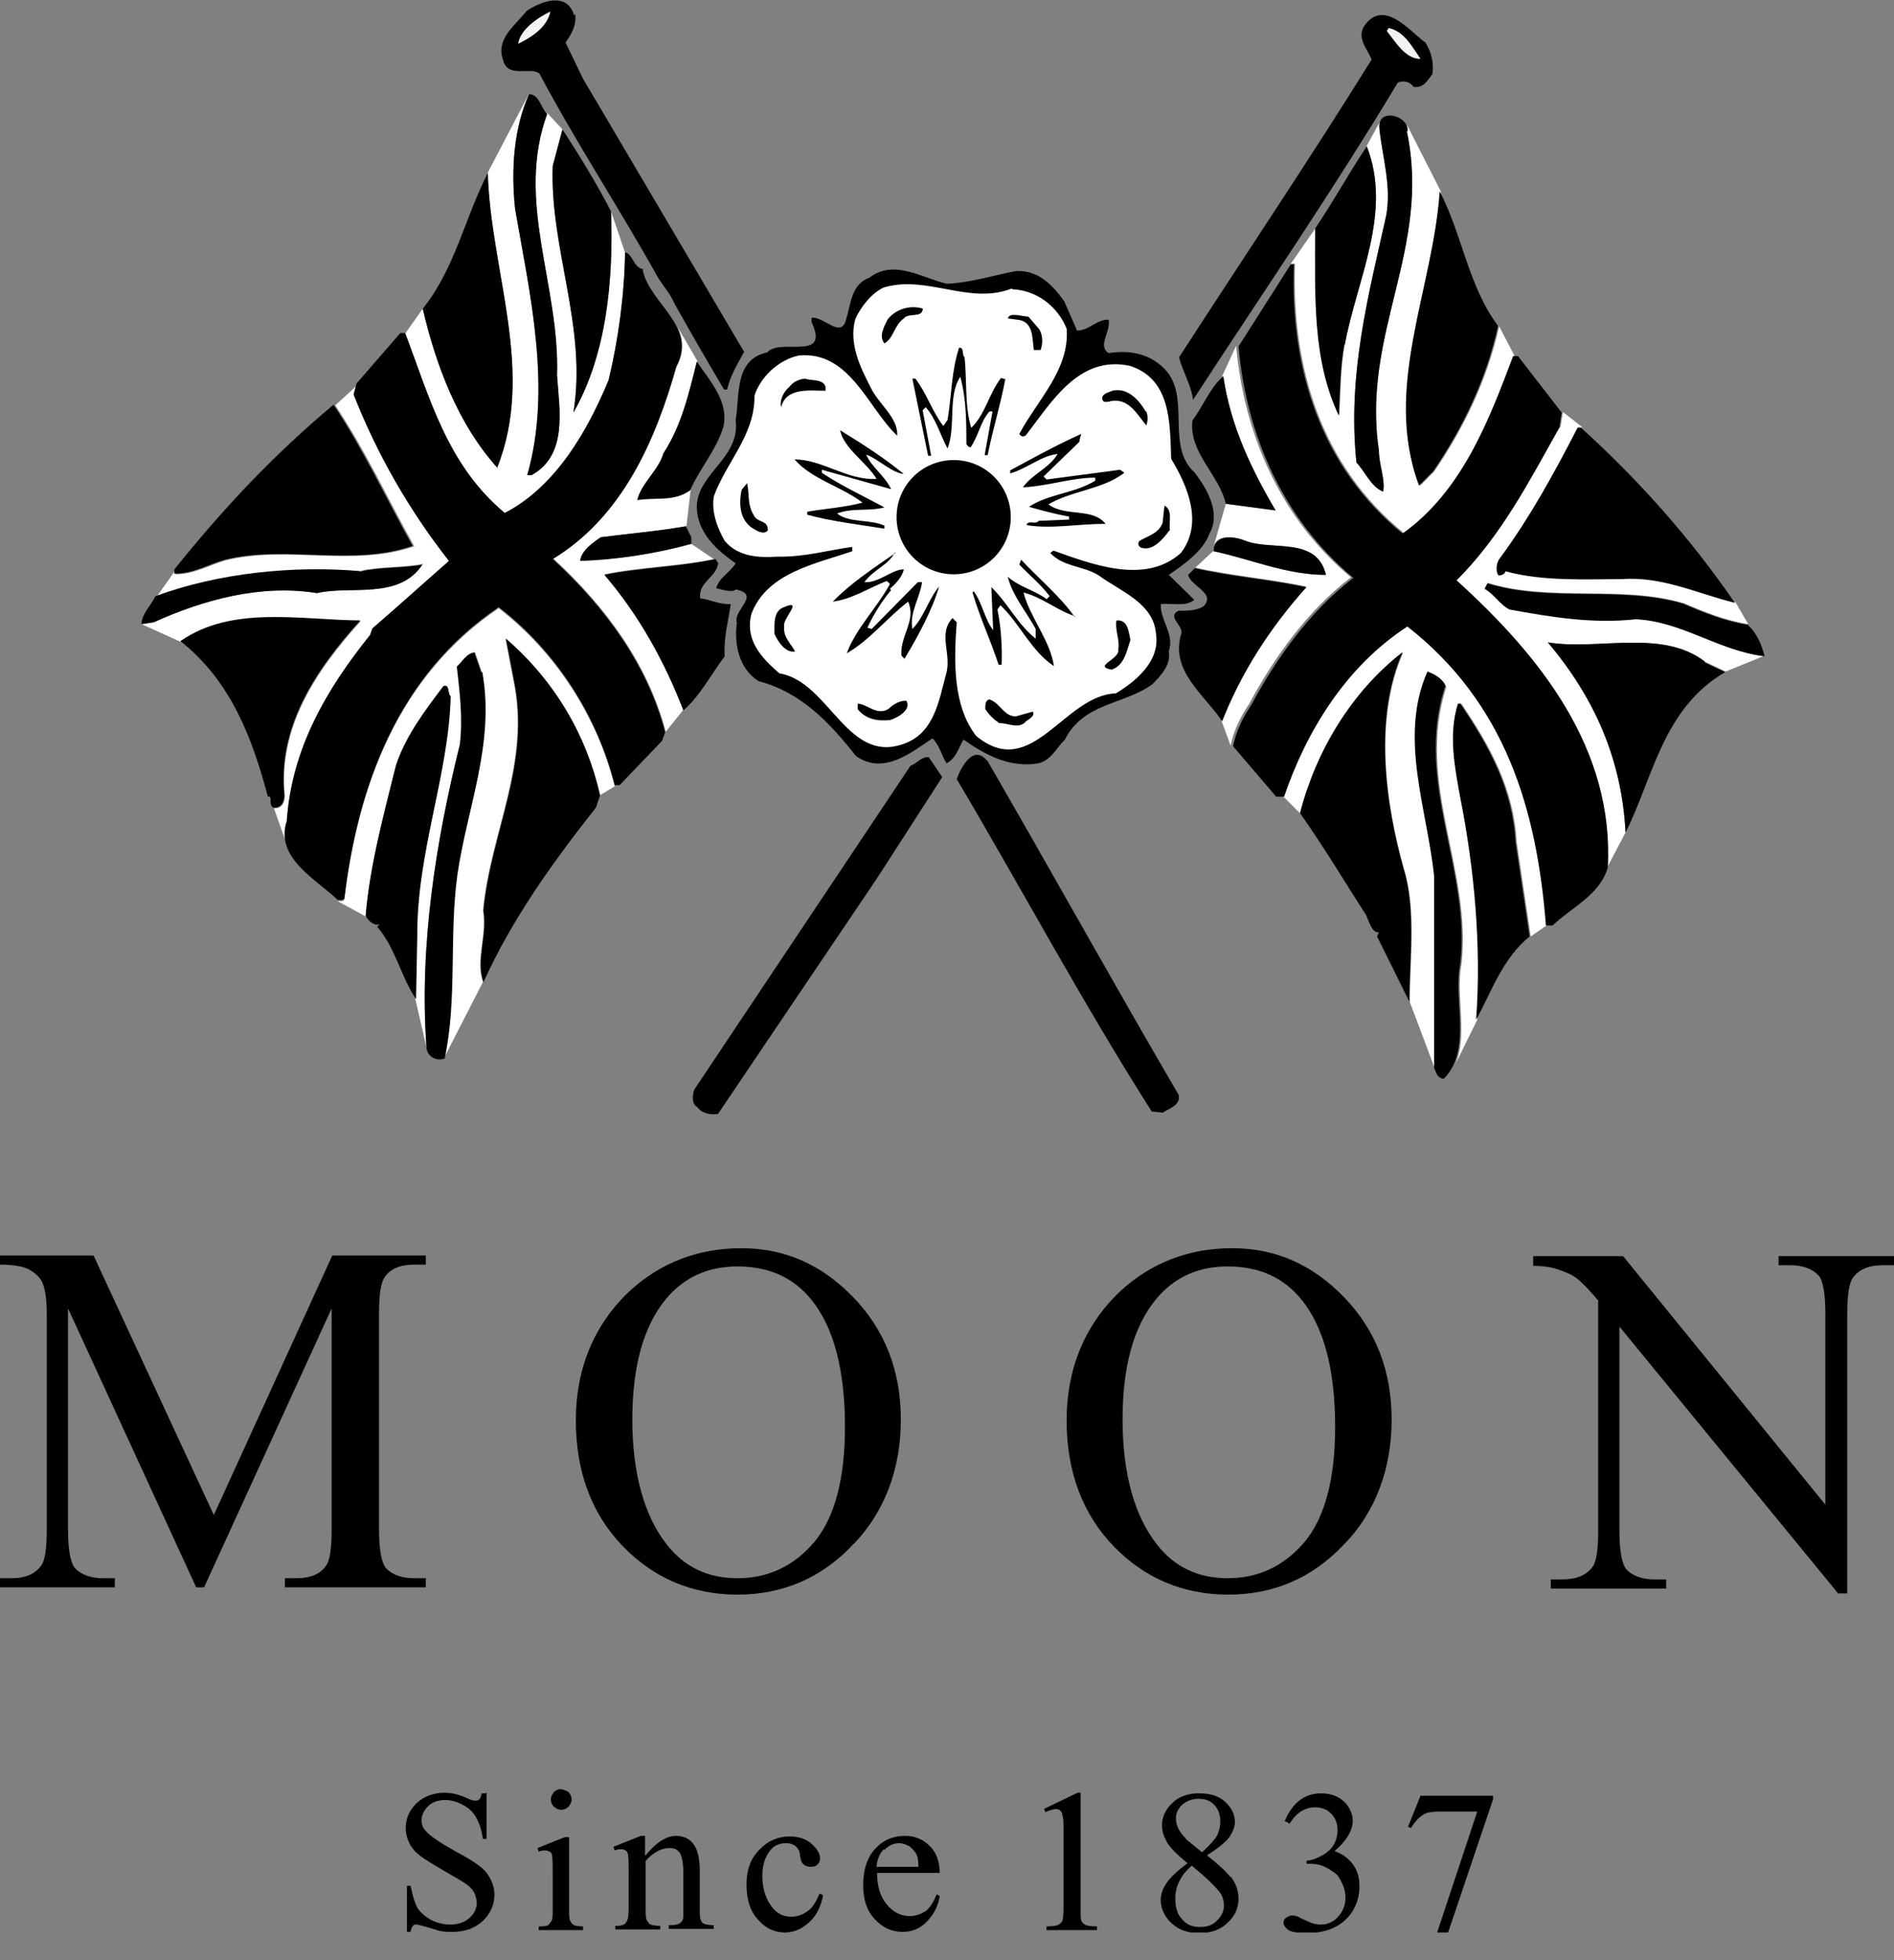 <svg width="58" height="60" viewBox="0 0 58 60" fill="none" xmlns="http://www.w3.org/2000/svg">
<rect x="0" y="0" width="58" height="60" fill="#808080" stroke="none"/>
<g id="Layer_1" clip-path="url(#clip0_265_218)">
<path id="Vector" d="M22.582 38.766C21.671 38.766 20.945 39.101 20.387 39.77C19.699 40.607 19.364 41.835 19.364 43.453C19.364 45.072 19.718 46.393 20.425 47.285C20.964 47.974 21.689 48.309 22.582 48.309C23.531 48.309 24.312 47.937 24.945 47.192C25.559 46.448 25.875 45.276 25.875 43.677C25.875 41.947 25.54 40.645 24.852 39.789C24.294 39.101 23.55 38.766 22.582 38.766ZM22.713 38.208C24.033 38.208 25.168 38.71 26.135 39.715C27.103 40.719 27.586 41.965 27.586 43.453C27.586 44.942 27.103 46.281 26.117 47.285C25.149 48.309 23.959 48.811 22.582 48.811C21.206 48.811 20.015 48.309 19.067 47.323C18.118 46.337 17.634 45.053 17.634 43.472C17.634 41.891 18.192 40.552 19.271 39.529C20.22 38.654 21.373 38.208 22.694 38.208H22.713ZM37.594 38.766C36.682 38.766 35.957 39.101 35.399 39.77C34.711 40.607 34.376 41.835 34.376 43.453C34.376 45.072 34.729 46.393 35.436 47.285C35.976 47.974 36.701 48.309 37.594 48.309C38.543 48.309 39.324 47.937 39.956 47.192C40.57 46.448 40.886 45.276 40.886 43.677C40.886 41.947 40.552 40.645 39.863 39.789C39.305 39.101 38.561 38.766 37.594 38.766ZM37.743 38.208C39.063 38.208 40.198 38.71 41.166 39.715C42.133 40.719 42.616 41.965 42.616 43.453C42.616 44.942 42.133 46.281 41.147 47.285C40.18 48.309 38.989 48.811 37.613 48.811C36.236 48.811 35.045 48.309 34.097 47.323C33.148 46.337 32.664 45.053 32.664 43.472C32.664 41.891 33.223 40.552 34.301 39.529C35.25 38.654 36.404 38.208 37.724 38.208H37.743ZM46.951 38.45H49.704L55.898 46.058V40.217C55.898 39.584 55.824 39.194 55.693 39.045C55.507 38.84 55.21 38.729 54.819 38.729H54.466V38.45H58V38.729H57.647C57.219 38.729 56.921 38.859 56.735 39.119C56.623 39.287 56.568 39.64 56.568 40.217V48.774H56.289L49.592 40.607V46.858C49.592 47.471 49.666 47.862 49.797 48.029C49.983 48.234 50.28 48.346 50.671 48.346H51.024V48.625H47.49V48.346H47.843C48.271 48.346 48.588 48.215 48.774 47.955C48.885 47.806 48.941 47.434 48.941 46.858V39.808C48.643 39.454 48.42 39.231 48.271 39.119C48.123 39.008 47.899 38.915 47.602 38.822C47.453 38.785 47.23 38.747 46.951 38.747V38.468V38.45ZM6.008 48.588L2.083 40.049V46.82C2.083 47.434 2.158 47.825 2.288 47.992C2.474 48.197 2.772 48.309 3.162 48.309H3.516V48.588H0V48.309H0.353C0.781 48.309 1.079 48.178 1.265 47.918C1.377 47.769 1.432 47.397 1.432 46.82V40.198C1.432 39.752 1.377 39.417 1.284 39.231C1.209 39.082 1.079 38.971 0.893 38.859C0.707 38.766 0.409 38.71 0 38.71V38.431H2.865L6.548 46.374L10.175 38.431H13.04V38.71H12.686C12.258 38.71 11.942 38.84 11.775 39.101C11.663 39.268 11.607 39.622 11.607 40.198V46.82C11.607 47.434 11.682 47.825 11.812 47.992C11.998 48.197 12.296 48.309 12.686 48.309H13.04V48.588H8.724V48.309H9.078C9.505 48.309 9.822 48.178 9.989 47.918C10.101 47.769 10.156 47.397 10.156 46.82V40.049L6.25 48.588H6.008Z" fill="black"/>
<path id="Vector_2" fill-rule="evenodd" clip-rule="evenodd" d="M15.235 14.323C14.044 13.003 13.356 11.217 12.947 9.45L12.407 10.212C13.151 12.165 13.691 14.249 15.458 15.718C17.039 14.9 18.006 13.17 18.639 11.645C18.936 10.398 19.122 9.04 19.141 7.738L18.713 6.473C18.788 8.557 18.583 10.845 17.56 12.63C17.988 10.008 16.834 7.627 16.927 5.078L17.225 3.962L16.76 3.46C15.774 6.157 17.151 8.724 17.058 11.477C17.132 12.537 17.392 13.914 16.276 14.528H16.146C16.909 11.868 16.221 8.966 15.774 6.38C15.644 5.153 15.737 3.906 16.202 2.865L14.937 5.283C15.03 8.334 16.407 11.366 15.216 14.323" fill="white"/>
<path id="Vector_3" fill-rule="evenodd" clip-rule="evenodd" d="M11.068 17.467C11.663 17.337 12.389 17.374 12.947 17.262C12.24 18.378 10.714 17.913 9.71 18.155C7.98 17.876 6.231 18.36 4.706 19.048L4.334 19.104L5.524 19.643C7.106 18.546 9.152 18.992 11.049 19.011C9.654 20.555 8.519 22.285 8.724 24.35C8.724 24.573 8.631 24.759 8.389 24.74L8.817 25.949C8.743 25.707 8.724 25.447 8.817 25.168C8.966 22.973 10.008 21.169 11.365 19.476L11.44 19.271C12.258 18.564 13.04 17.858 13.784 17.207C12.556 15.644 11.57 13.914 10.863 12.11L10.956 11.775L10.268 12.407C11.179 13.765 11.886 15.291 12.686 16.723C10.807 17.374 8.817 16.686 6.92 17.151C6.399 17.3 5.952 17.579 5.376 17.579V17.448L4.799 18.267C6.715 17.56 9.022 17.318 11.105 17.504" fill="white"/>
<path id="Vector_4" fill-rule="evenodd" clip-rule="evenodd" d="M14.099 22.768C14.192 21.969 14.099 21.206 14.006 20.387C14.174 20.239 14.304 19.978 14.546 19.96L14.75 20.555C15.141 22.731 14.285 24.703 13.988 26.749C13.727 28.647 13.988 30.562 13.597 32.386L14.788 30.06C14.546 29.372 14.918 28.647 14.788 27.865C15.011 25.484 16.257 23.364 15.718 20.815L15.476 19.55C16.983 20.852 17.95 22.527 18.359 24.35L18.824 24.071C18.303 21.987 17.057 19.997 15.271 18.62C12.183 20.704 10.956 24.089 10.546 27.53C10.509 27.623 10.398 27.568 10.342 27.586L11.197 28.051C11.328 26.489 11.755 24.945 12.128 23.438C12.425 22.545 13.002 21.783 13.579 21.02C13.764 20.945 13.709 21.206 13.783 21.317C13.727 23.736 12.741 26.098 12.76 28.684L12.723 30.6L13.058 32.051C12.834 28.944 13.355 25.726 14.081 22.806" fill="white"/>
<path id="Vector_5" fill-rule="evenodd" clip-rule="evenodd" d="M18.416 16.444C19.29 16.332 20.164 16.258 21.02 16.109L21.15 14.993C20.648 15.346 20.127 15.198 19.532 15.291C19.643 14.788 20.183 14.379 20.332 13.858C20.89 13.003 21.113 12.017 21.355 11.049L20.76 10.026C20.927 10.38 20.964 10.77 20.722 11.217C20.09 13.449 19.085 15.793 16.946 17.095C18.583 18.602 19.848 20.35 20.388 22.396L20.927 21.727C20.35 20.239 19.588 18.843 18.509 17.579C19.569 17.355 20.778 17.337 21.857 17.113L21.169 16.648C20.09 16.946 18.899 17.132 17.765 17.169C17.802 16.853 18.155 16.611 18.397 16.444" fill="white"/>
<path id="Vector_6" fill-rule="evenodd" clip-rule="evenodd" d="M43.081 4.018C43.844 7.608 41.686 10.194 42.226 13.784C42.226 14.23 42.43 14.677 42.356 15.049C41.984 14.9 41.816 14.454 41.537 14.156C41.258 11.459 41.909 9.022 42.449 6.604C42.616 5.692 42.337 4.836 42.244 3.962C42.244 3.851 42.244 3.758 42.281 3.683L41.853 4.464C42.653 6.492 41.537 8.575 41.184 10.528C41.054 11.235 41.054 11.979 41.017 12.705C40.198 10.975 40.291 9.04 40.291 6.976L39.528 8.073H39.658C39.547 11.273 40.477 14.268 42.988 16.314C44.811 15.012 45.63 12.854 46.374 10.882L45.909 9.989C45.555 11.589 44.848 13.077 43.918 14.435L43.49 14.863C42.374 11.868 43.918 8.873 44.123 5.86L43.081 3.813C43.081 3.813 43.118 3.944 43.118 4.018" fill="white"/>
<path id="Vector_7" fill-rule="evenodd" clip-rule="evenodd" d="M37.463 11.533C37.686 13.04 38.319 14.361 39.063 15.625L37.538 15.421L37.166 16.723C37.277 16.351 37.779 16.425 38.077 16.537C38.914 16.89 40.291 16.388 40.588 17.597C39.379 17.597 38.282 17.113 37.147 16.872L36.607 17.374C37.761 17.634 38.84 17.709 39.993 17.951C38.858 19.215 37.984 20.592 37.407 22.062L37.686 22.824C37.779 22.359 37.984 21.95 38.244 21.559C39.007 20.146 40.03 18.695 41.369 17.672C39.23 15.886 38.096 13.319 37.854 10.584L37.426 11.514L37.463 11.533Z" fill="white"/>
<path id="Vector_8" fill-rule="evenodd" clip-rule="evenodd" d="M47.732 13.096C46.82 14.714 45.964 16.388 44.588 17.765C47.155 20.09 49.406 22.917 49.22 26.545L49.778 25.484C49.666 23.252 48.829 21.355 47.397 19.662C48.922 19.922 50.894 19.234 52.215 20.257L52.847 20.555L54.038 20.071C52.624 19.904 51.526 19.011 50.094 18.936C48.755 19.085 47.453 18.862 46.225 18.639C45.946 18.509 45.741 18.155 45.462 18.006L45.555 17.839C47.471 18.434 49.685 17.895 51.582 18.471C52.196 18.732 52.828 18.992 53.535 19.104L53.145 18.434C52.01 18.155 50.913 17.616 49.685 17.709C48.569 17.709 47.267 17.783 46.113 17.467C46.113 17.56 45.983 17.597 45.909 17.597C45.816 17.486 45.834 17.207 45.946 17.076C46.876 15.811 47.62 14.454 48.327 13.077H48.457L47.862 12.612L47.787 13.077L47.732 13.096Z" fill="white"/>
<path id="Vector_9" fill-rule="evenodd" clip-rule="evenodd" d="M43.081 19.178C41.184 20.406 39.974 22.415 39.305 24.387L39.825 24.908C40.309 23.029 41.388 21.206 42.969 19.978C42.076 21.987 42.43 24.61 43.006 26.638C43.379 27.865 43.174 29.391 43.174 30.674L43.937 32.702V26.842C43.732 24.815 42.839 22.582 43.732 20.573C43.937 20.648 44.215 20.797 44.29 21.038C43.341 23.959 45.09 26.656 44.755 29.521C44.569 30.451 44.96 31.679 44.569 32.572L45.239 31.214C45.406 28.981 45.183 26.582 44.755 24.424C44.588 23.512 44.383 22.489 44.681 21.541H44.755C45.648 22.861 46.355 24.145 46.448 25.782L46.876 28.665L47.359 28.33C47.08 24.759 46.113 21.522 43.118 19.178" fill="white"/>
<path id="Vector_10" d="M17.616 0.446C17.653 0.781 17.504 1.042 17.318 1.302L17.858 2.418L22.787 10.77C22.582 11.142 22.359 11.514 22.266 11.924H22.173C21.652 11.049 21.15 10.175 20.648 9.282C20.555 9.04 20.332 8.78 20.164 8.52C18.992 6.418 17.634 4.353 16.518 2.251C16.239 2.028 15.533 2.418 15.402 1.823C15.179 1.191 15.774 0.781 16.128 0.335C16.537 0.056 17.355 -0.279 17.579 0.465" fill="black"/>
<path id="Vector_11" d="M16.854 0.353C16.761 0.837 16.259 1.153 15.868 1.339C15.924 0.911 16.463 0.539 16.854 0.353Z" fill="#F1F2F2"/>
<path id="Vector_12" d="M43.621 1.265C43.826 1.544 43.919 1.935 43.863 2.269C43.696 2.493 43.584 2.697 43.287 2.66C43.175 2.493 42.971 2.455 42.803 2.53C40.85 5.785 38.618 9.04 36.534 12.24C36.478 11.775 36.218 11.384 36.106 10.938C38.078 7.887 40.143 4.818 42.003 1.823C41.873 1.488 41.52 1.153 41.799 0.763C42.375 4.82798e-06 43.101 0.874 43.621 1.284" fill="black"/>
<path id="Vector_13" d="M43.491 1.804C43.044 1.804 42.747 1.302 42.468 0.949L42.524 0.856C43.007 0.967 43.23 1.414 43.491 1.786" fill="#F1F2F2"/>
<path id="Vector_14" d="M16.76 3.479C15.774 6.176 17.151 8.743 17.058 11.496C17.132 12.556 17.393 13.933 16.277 14.546H16.146C16.909 11.886 16.221 8.985 15.774 6.399C15.644 5.171 15.737 3.925 16.202 2.883C16.5 2.883 16.556 3.274 16.742 3.479" fill="black"/>
<path id="Vector_15" d="M43.081 4.018C43.844 7.608 41.686 10.194 42.226 13.784C42.226 14.23 42.43 14.677 42.356 15.049C41.984 14.9 41.817 14.454 41.538 14.156C41.258 11.459 41.91 9.022 42.449 6.604C42.616 5.692 42.337 4.836 42.244 3.962C42.133 3.274 43.156 3.516 43.1 4.018" fill="black"/>
<path id="Vector_16" d="M18.712 6.473C18.786 8.557 18.582 10.845 17.559 12.63C17.987 10.008 16.833 7.627 16.926 5.078L17.224 3.962C17.745 4.762 18.284 5.636 18.712 6.473Z" fill="black"/>
<path id="Vector_17" d="M41.166 10.547C41.035 11.254 41.035 11.998 40.998 12.723C40.18 10.994 40.273 9.059 40.273 6.994C40.831 6.176 41.314 5.283 41.854 4.483C42.654 6.511 41.538 8.594 41.184 10.547" fill="black"/>
<path id="Vector_18" d="M15.234 14.323C14.044 13.003 13.355 11.217 12.946 9.45C13.932 8.222 14.23 6.678 14.937 5.301C15.03 8.352 16.406 11.384 15.216 14.342" fill="black"/>
<path id="Vector_19" d="M45.872 9.989C45.519 11.589 44.812 13.077 43.882 14.435L43.454 14.863C42.338 11.868 43.882 8.873 44.087 5.86C44.775 7.162 44.961 8.761 45.872 9.97" fill="black"/>
<path id="Vector_20" d="M19.681 8.259C19.886 9.301 21.374 9.97 20.704 11.235C20.072 13.468 19.067 15.811 16.928 17.113C18.565 18.62 19.83 20.369 20.369 22.415L20.276 22.675L18.974 24.033H18.825C18.304 21.95 17.058 19.96 15.272 18.583C12.184 20.666 10.957 24.052 10.547 27.493C10.51 27.586 10.399 27.53 10.343 27.549C9.692 26.917 8.408 26.265 8.78 25.131C8.929 22.936 9.971 21.131 11.329 19.439L11.403 19.234C12.222 18.527 13.003 17.82 13.747 17.169C12.519 15.607 11.533 13.877 10.826 12.072L10.919 11.738L12.259 10.194H12.408C13.152 12.147 13.691 14.23 15.458 15.7C17.039 14.881 18.007 13.151 18.639 11.626C18.937 10.38 19.123 9.022 19.141 7.72C19.402 7.794 19.383 8.185 19.699 8.241" fill="black"/>
<path id="Vector_21" d="M39.621 8.092C39.509 11.291 40.439 14.286 42.951 16.332C44.774 15.03 45.592 12.872 46.336 10.901H46.485L47.824 12.63L47.75 13.096C46.838 14.714 45.983 16.388 44.606 17.765C47.173 20.09 49.424 22.917 49.238 26.545C48.996 27.4 48.122 27.772 47.545 28.33H47.341C47.062 24.759 46.094 21.522 43.099 19.178C41.202 20.406 39.993 22.415 39.323 24.387H39.081L37.761 22.843C37.854 22.378 38.058 21.969 38.319 21.578C39.081 20.164 40.105 18.713 41.444 17.69C39.305 15.904 38.17 13.337 37.928 10.603L39.528 8.092H39.658H39.621Z" fill="black"/>
<path id="Vector_22" d="M31.196 8.296C31.81 8.296 32.238 8.724 32.591 9.226L32.982 10.119C33.354 10.119 33.559 9.784 33.949 9.784C34.024 10.156 33.596 10.584 33.949 10.808C34.563 10.715 35.177 10.808 35.642 11.273C36.498 12.11 35.679 13.635 36.572 14.454C36.981 14.974 37.391 15.718 37.037 16.332C36.851 16.872 36.219 17.3 35.791 17.597L36.572 18.36C36.312 18.583 35.884 18.453 35.549 18.49C35.512 18.974 35.977 19.401 35.791 19.941C35.865 20.332 35.568 20.666 35.289 20.945C34.414 21.578 33.187 21.503 32.61 22.638C32.331 22.917 32.201 23.252 31.81 23.364C30.936 23.512 30.192 23.122 29.503 22.638C29.355 22.899 29.262 23.233 28.983 23.364C28.834 23.122 28.778 22.824 28.555 22.601C27.885 23.047 27.048 23.736 26.211 23.14C25.392 22.099 24.518 21.187 23.235 20.852C22.639 20.48 22.472 19.736 22.565 19.067C22.435 18.676 23.328 18.192 22.528 18.044C22.416 18.155 22.119 18.044 21.933 18.006C22.026 17.672 22.342 17.541 22.528 17.244C22.026 16.89 21.523 16.462 21.375 15.83C21.077 14.565 22.695 14.137 22.528 12.854C22.658 12.147 22.472 10.994 23.495 10.789C23.886 10.324 25.43 11.087 24.853 9.859V9.729C25.225 9.673 25.765 10.398 25.913 9.766C26.062 9.301 26.062 8.706 26.62 8.501C27.383 7.924 28.201 8.501 29.001 8.687C29.745 8.65 30.415 8.427 31.122 8.296" fill="black"/>
<path id="Vector_23" d="M31.009 8.854C31.754 8.892 32.386 9.375 32.665 10.063C32.758 11.31 31.772 12.24 31.214 13.282C31.27 13.375 31.363 13.375 31.419 13.319C32.2 12.314 33.037 10.863 34.6 11.198C35.864 11.607 35.827 12.947 35.864 14.044C36.385 14.9 36.85 16.035 36.162 16.927C35.065 17.913 33.409 17.262 32.256 16.853L32.163 16.927C32.553 17.355 33.186 17.318 33.651 17.616C34.302 18.099 35.325 18.453 35.4 19.401C35.53 20.239 34.786 20.852 34.172 21.224C32.572 21.28 31.605 23.94 29.893 22.527C29.186 21.615 29.205 20.276 29.298 19.048L29.168 18.918C28.703 19.42 29.168 20.034 28.963 20.666C28.759 21.429 28.61 22.378 27.773 22.731C25.95 23.494 25.429 20.871 23.866 20.611C23.308 20.127 22.806 19.588 23.011 18.788C23.494 17.523 24.983 17.262 26.099 16.872V16.741C25.392 16.834 24.629 17.058 23.811 17.039C23.197 17.076 22.602 17.039 22.192 16.555C21.969 16.165 21.783 15.681 21.858 15.198C22.23 14.156 23.122 13.319 23.104 12.11C23.29 11.533 23.848 11.012 24.462 10.882C26.024 10.733 26.582 12.5 27.475 13.337C27.512 12.779 26.898 12.37 26.657 11.849C26.34 11.235 25.987 10.51 26.192 9.766C26.359 9.394 26.694 8.966 27.066 8.799C28.387 8.408 29.67 9.338 30.972 8.836" fill="white"/>
<path id="Vector_24" d="M28.256 9.45C28.256 9.747 27.81 9.561 27.68 9.747C27.382 9.952 27.363 10.361 27.084 10.51C26.898 10.287 27.084 9.989 27.177 9.784C27.419 9.468 27.866 9.319 28.275 9.45" fill="black"/>
<path id="Vector_25" d="M31.828 10.082C31.939 10.268 31.939 10.528 31.865 10.714H31.66C31.604 10.361 31.66 9.822 31.139 9.784L30.86 9.747C30.916 9.543 31.288 9.691 31.493 9.691L31.828 10.082Z" fill="black"/>
<path id="Vector_26" d="M29.538 10.938C29.613 11.607 29.538 12.444 29.743 13.096C30.171 12.686 30.282 12.054 30.654 11.57L30.785 11.607C30.636 12.407 30.394 13.17 30.245 13.933H30.152L30.394 12.593H30.301C30.022 12.91 29.966 13.337 29.724 13.691C29.65 13.691 29.631 13.635 29.594 13.598C29.594 12.947 29.594 12.221 29.408 11.533C29.017 12.11 29.278 13.058 29.017 13.728C28.794 13.319 28.664 12.817 28.348 12.463L28.255 12.556L28.515 13.951H28.422L27.939 11.589H28.032C28.385 12.054 28.534 12.575 28.887 13.04L29.017 12.854C29.148 12.072 29.129 11.384 29.371 10.64C29.538 10.64 29.445 10.845 29.538 10.938Z" fill="black"/>
<path id="Vector_27" d="M22.155 13.058C21.932 13.784 21.448 14.305 21.132 15.011C20.63 15.365 20.109 15.216 19.514 15.309C19.625 14.807 20.165 14.398 20.314 13.877C20.872 13.021 21.095 12.035 21.337 11.068C21.727 11.645 22.323 12.277 22.155 13.058Z" fill="black"/>
<path id="Vector_28" d="M37.464 11.533C37.687 13.04 38.319 14.361 39.063 15.625L37.538 15.421C37.334 14.528 36.404 13.858 36.515 12.872C36.85 12.426 37.055 11.868 37.445 11.533" fill="black"/>
<path id="Vector_29" d="M25.28 11.812V11.961C24.815 11.961 24.071 11.849 23.922 12.463C23.867 12.277 23.978 11.998 24.183 11.831C24.276 11.7 24.462 11.607 24.648 11.589C24.853 11.663 25.187 11.589 25.28 11.831" fill="black"/>
<path id="Vector_30" d="M35.102 12.593C35.157 12.705 35.157 12.891 35.102 13.021C34.822 12.686 34.543 12.128 33.948 12.296C33.892 12.296 33.799 12.333 33.762 12.24C33.706 12.054 33.948 12.017 34.06 11.961C34.525 11.849 34.878 12.24 35.083 12.593" fill="black"/>
<path id="Vector_31" d="M12.649 16.704C10.771 17.355 8.78 16.667 6.883 17.132C6.362 17.281 5.916 17.56 5.339 17.56V17.43C6.846 15.551 8.39 13.914 10.213 12.389C11.124 13.747 11.831 15.272 12.631 16.704" fill="black"/>
<path id="Vector_32" d="M48.419 13.096C50.205 14.714 51.786 16.5 53.126 18.453C51.991 18.174 50.894 17.634 49.666 17.727C48.55 17.727 47.248 17.802 46.094 17.485C46.094 17.579 45.964 17.616 45.89 17.616C45.797 17.504 45.815 17.225 45.927 17.095C46.857 15.83 47.601 14.472 48.308 13.096H48.438H48.419Z" fill="black"/>
<path id="Vector_33" d="M27.679 14.509C27.307 14.472 26.917 14.063 26.526 13.914C26.675 14.286 27.084 14.546 27.289 14.974L25.168 14.379V14.472C25.782 14.881 26.433 15.179 27.084 15.532C26.563 15.663 26.135 15.532 25.633 15.718C26.005 16.016 26.638 15.886 27.084 16.09V16.183C26.284 16.053 25.466 15.96 24.722 15.756V15.663C25.261 15.57 25.875 15.532 26.414 15.384C25.745 14.881 24.87 14.677 24.331 14.063C25.187 14.063 25.949 14.714 26.842 14.658C26.545 14.156 25.838 13.728 25.726 13.17C26.396 13.579 27.121 14.044 27.698 14.528" fill="black"/>
<path id="Vector_34" d="M33.055 13.523L31.958 14.584L32.051 14.677L34.301 14.379L34.432 14.472C33.743 14.993 32.832 15.011 32.106 15.439C32.627 15.83 33.464 15.532 33.855 16.035C32.981 16.035 32.181 16.202 31.437 16.072C31.474 15.904 31.716 16.072 31.809 15.942L32.739 15.904V15.811C32.311 15.737 31.902 15.625 31.511 15.514C32.088 15.123 32.906 15.104 33.539 14.714V14.621C32.813 14.621 32.088 14.881 31.325 14.918C31.586 14.528 32.144 14.323 32.386 13.895C31.883 13.951 31.455 14.342 30.935 14.491V14.398C31.66 14.007 32.367 13.616 33.111 13.282L33.055 13.486V13.523Z" fill="black"/>
<path id="Vector_35" d="M23.084 15.774C23.196 16.016 23.531 15.904 23.512 16.239C23.382 16.388 23.159 16.239 23.01 16.146C22.657 15.886 22.619 15.421 22.712 14.993L22.88 14.788C22.954 15.142 22.88 15.439 23.084 15.774Z" fill="black"/>
<path id="Vector_36" d="M35.808 16.239C35.603 16.518 35.287 16.89 34.934 16.76C34.841 16.704 34.841 16.611 34.897 16.555C35.138 16.407 35.492 16.332 35.603 15.997L35.659 15.477C35.92 15.607 35.789 15.979 35.827 16.239" fill="black"/>
<path id="Vector_37" d="M21.169 16.444V16.648C20.09 16.946 18.899 17.132 17.765 17.169C17.802 16.853 18.155 16.611 18.397 16.444C19.271 16.332 20.146 16.258 21.001 16.109L21.169 16.444Z" fill="black"/>
<path id="Vector_38" d="M40.608 17.597C39.399 17.597 38.302 17.113 37.167 16.872C37.167 16.351 37.762 16.407 38.097 16.537C38.934 16.89 40.311 16.388 40.608 17.597Z" fill="black"/>
<path id="Vector_39" d="M27.4 16.909C27.214 17.299 26.749 17.43 26.47 17.82C26.898 17.858 27.345 17.411 27.679 17.43C27.623 17.672 27.419 17.876 27.252 18.025L27.289 18.062C27.01 18.397 26.749 18.806 26.563 19.215L26.693 19.253L28.107 17.82H28.237C28.163 18.323 27.847 18.75 27.94 19.253C28.293 18.899 28.423 18.36 28.758 17.951C28.554 18.657 28.126 19.457 27.698 20.164L27.605 20.071C27.549 19.476 28.07 18.992 27.809 18.416C27.14 18.936 26.619 19.606 25.931 19.997C26.21 19.234 26.861 18.602 27.252 17.876L27.159 17.783C26.619 17.988 26.098 18.341 25.503 18.416C26.042 17.858 26.749 17.392 27.419 16.927" fill="black"/>
<path id="Vector_40" d="M21.987 17.262C21.931 17.672 21.355 17.839 21.448 18.323C21.69 18.323 21.987 18.509 22.378 18.49C22.303 19.011 22.155 19.532 22.192 20.09C21.783 20.629 21.429 21.317 20.927 21.745C20.35 20.257 19.588 18.862 18.509 17.597C19.588 17.374 20.815 17.355 21.913 17.113L22.006 17.262H21.987Z" fill="black"/>
<path id="Vector_41" d="M32.925 18.862C32.386 18.695 31.92 18.285 31.344 18.137C31.53 18.881 32.162 19.606 32.274 20.387C31.586 19.941 31.214 19.067 30.637 18.527L30.544 18.657C30.655 19.178 30.693 19.811 30.674 20.35H30.581C30.339 19.606 30.005 18.899 29.781 18.137L29.819 18.099C30.079 18.453 30.153 18.955 30.414 19.29L30.358 17.969C30.897 18.509 31.158 19.104 31.716 19.55V19.253C31.437 18.732 31.009 18.248 30.86 17.653C31.214 17.969 31.679 18.062 32.051 18.341L32.144 18.248C31.827 17.839 31.548 17.634 31.214 17.281L31.269 17.132C31.79 17.69 32.497 18.285 32.906 18.881" fill="black"/>
<path id="Vector_42" d="M12.947 17.262C12.24 18.378 10.714 17.913 9.71 18.155C7.98 17.876 6.231 18.36 4.706 19.048L4.334 19.104C4.334 18.806 4.613 18.546 4.762 18.248C6.678 17.541 8.984 17.299 11.068 17.485C11.663 17.355 12.389 17.392 12.947 17.281" fill="black"/>
<path id="Vector_43" d="M40.012 17.969C38.877 19.234 38.003 20.611 37.426 22.08C36.905 21.28 35.808 20.536 36.18 19.383C36.217 19.122 35.733 18.881 36.087 18.695C36.366 18.695 36.626 18.695 36.85 18.564C37.259 18.155 36.459 17.951 36.385 17.597L36.589 17.393C37.742 17.653 38.821 17.727 39.975 17.969" fill="black"/>
<path id="Vector_44" d="M51.564 18.49C52.178 18.75 52.81 19.011 53.517 19.122C53.815 19.401 53.945 19.736 54.038 20.09C52.624 19.922 51.527 19.029 50.095 18.955C48.755 19.104 47.453 18.881 46.226 18.657C45.947 18.527 45.742 18.174 45.463 18.025L45.556 17.858C47.472 18.453 49.685 17.913 51.583 18.49" fill="black"/>
<path id="Vector_45" d="M24.014 19.178C23.977 19.495 24.218 19.699 24.349 19.941C24.07 19.997 23.828 19.662 23.716 19.401C23.716 19.085 23.679 18.695 24.014 18.583C24.628 18.323 23.939 18.955 24.014 19.178Z" fill="black"/>
<path id="Vector_46" d="M11.03 18.992C9.635 20.536 8.501 22.266 8.705 24.331C8.705 24.554 8.612 24.74 8.37 24.722C8.203 24.629 8.37 24.35 8.203 24.387C7.738 22.62 7.068 20.834 5.524 19.625C7.106 18.527 9.152 18.974 11.049 18.992" fill="black"/>
<path id="Vector_47" d="M34.617 19.587C34.506 19.922 34.431 20.369 34.041 20.499C33.446 20.387 34.32 20.183 34.245 19.867C34.301 19.606 34.134 19.271 34.19 18.992C34.543 18.955 34.562 19.346 34.617 19.587Z" fill="black"/>
<path id="Vector_48" d="M18.379 24.331L18.249 24.722C16.909 26.414 15.663 28.163 14.807 30.06C14.566 29.372 14.938 28.647 14.807 27.865C15.031 25.484 16.277 23.364 15.738 20.815L15.496 19.55C17.002 20.852 17.97 22.527 18.379 24.35" fill="black"/>
<path id="Vector_49" d="M52.197 20.276L52.829 20.573C50.913 21.69 50.616 23.829 49.779 25.484C49.667 23.252 48.83 21.355 47.398 19.662C48.923 19.922 50.895 19.234 52.215 20.257" fill="black"/>
<path id="Vector_50" d="M14.77 20.573C15.161 22.75 14.305 24.722 14.008 26.768C13.747 28.665 14.008 30.581 13.617 32.404C13.319 32.497 13.059 32.311 13.059 32.032C12.836 28.926 13.357 25.707 14.082 22.787C14.175 21.987 14.082 21.224 13.989 20.406C14.156 20.257 14.287 19.997 14.529 19.978L14.733 20.573H14.77Z" fill="black"/>
<path id="Vector_51" d="M42.952 19.96C42.059 21.969 42.413 24.591 42.989 26.619C43.361 27.847 43.157 29.372 43.157 30.656L42.171 28.665L42.227 28.535C42.022 28.572 41.929 28.219 41.836 28.014C41.166 26.972 40.534 25.912 39.809 24.889C40.292 23.01 41.371 21.187 42.952 19.96Z" fill="black"/>
<path id="Vector_52" d="M44.252 21.02C43.304 23.94 45.052 26.638 44.717 29.502C44.494 30.6 45.089 32.144 44.215 33.018C44.029 33.018 43.973 32.832 43.917 32.683V26.824C43.713 24.796 42.82 22.564 43.713 20.555C43.917 20.629 44.197 20.778 44.271 21.02" fill="black"/>
<path id="Vector_53" d="M13.802 21.299C13.746 23.717 12.76 26.079 12.778 28.665L12.741 30.581C12.276 29.912 12.127 29.037 11.551 28.367L11.625 28.293C11.458 28.349 11.29 28.2 11.197 28.033C11.328 26.47 11.755 24.926 12.127 23.419C12.425 22.527 13.002 21.764 13.578 21.001C13.764 20.927 13.709 21.187 13.783 21.299" fill="black"/>
<path id="Vector_54" d="M31.102 21.931L31.623 21.783C31.716 21.913 31.493 22.024 31.418 22.08C31.214 22.341 30.823 22.117 30.6 22.136C30.414 22.006 30.302 21.894 30.172 21.708C30.172 21.578 30.172 21.429 30.302 21.41C30.637 21.522 30.73 21.931 31.121 21.931" fill="black"/>
<path id="Vector_55" d="M27.754 21.448C27.921 21.727 27.493 21.969 27.252 22.043C26.842 22.08 26.507 22.006 26.266 21.708V21.541C26.545 21.541 26.842 21.913 27.196 21.708C27.363 21.559 27.53 21.448 27.754 21.448Z" fill="black"/>
<path id="Vector_56" d="M44.719 21.541C45.612 22.861 46.319 24.145 46.412 25.782L46.84 28.665C46.002 29.353 45.686 30.339 45.203 31.214C45.37 28.981 45.147 26.582 44.719 24.424C44.552 23.512 44.347 22.489 44.645 21.541H44.719Z" fill="black"/>
<path id="Vector_57" d="M30.228 23.271C32.2 26.675 34.097 30.098 36.087 33.502C36.181 33.818 35.808 33.929 35.604 34.06L35.269 34.023C33.13 30.656 31.325 27.27 29.298 23.847C29.41 23.531 29.8 22.75 30.228 23.289" fill="black"/>
<path id="Vector_58" d="M28.851 23.791L26.86 26.879L21.987 34.097C21.801 34.134 21.503 34.097 21.354 33.892C21.168 33.781 21.205 33.52 21.261 33.353L27.883 23.438C28.07 23.382 28.2 23.159 28.442 23.178L28.869 23.81L28.851 23.791Z" fill="black"/>
<path id="Vector_59" fill-rule="evenodd" clip-rule="evenodd" d="M29.205 14.082C30.172 14.082 30.953 14.863 30.953 15.83C30.953 16.797 30.172 17.579 29.205 17.579C28.237 17.579 27.456 16.797 27.456 15.83C27.456 14.863 28.237 14.082 29.205 14.082Z" fill="black"/>
<g id="Group">
<path id="Vector_60" d="M39.342 55.749C39.453 55.47 39.602 55.266 39.788 55.117C39.974 54.968 40.198 54.894 40.458 54.894C40.793 54.894 41.035 55.005 41.221 55.21C41.351 55.377 41.425 55.545 41.425 55.731C41.425 56.028 41.239 56.344 40.867 56.661C41.128 56.754 41.314 56.903 41.444 57.089C41.574 57.275 41.63 57.479 41.63 57.74C41.63 58.093 41.518 58.409 41.295 58.67C40.997 59.005 40.57 59.172 40.012 59.172C39.733 59.172 39.547 59.135 39.453 59.079C39.361 59.005 39.305 58.93 39.305 58.856C39.305 58.8 39.323 58.744 39.379 58.707C39.435 58.67 39.491 58.633 39.547 58.633C39.602 58.633 39.639 58.633 39.695 58.651C39.733 58.651 39.807 58.707 39.937 58.763C40.067 58.819 40.142 58.856 40.198 58.874C40.272 58.893 40.346 58.911 40.439 58.911C40.644 58.911 40.83 58.837 40.979 58.67C41.128 58.502 41.202 58.316 41.202 58.093C41.202 57.926 41.165 57.777 41.09 57.628C41.035 57.516 40.979 57.423 40.923 57.367C40.83 57.293 40.718 57.219 40.57 57.144C40.421 57.07 40.272 57.051 40.105 57.051H40.012V56.958C40.179 56.94 40.328 56.884 40.495 56.791C40.663 56.698 40.774 56.586 40.849 56.456C40.923 56.326 40.96 56.177 40.96 56.01C40.96 55.805 40.886 55.638 40.756 55.507C40.625 55.377 40.458 55.321 40.272 55.321C39.956 55.321 39.695 55.489 39.491 55.824L39.398 55.768L39.342 55.749Z" fill="black"/>
<path id="Vector_61" d="M37.666 57.442C37.555 57.293 37.313 57.07 36.96 56.791C37.313 56.568 37.536 56.382 37.648 56.233C37.76 56.065 37.815 55.917 37.815 55.768C37.815 55.545 37.722 55.34 37.518 55.154C37.313 54.968 37.053 54.894 36.718 54.894C36.383 54.894 36.104 54.986 35.899 55.191C35.695 55.377 35.583 55.619 35.583 55.879C35.583 56.047 35.639 56.214 35.732 56.382C35.825 56.549 36.029 56.754 36.364 57.033C36.067 57.256 35.862 57.442 35.732 57.628C35.602 57.814 35.546 57.981 35.546 58.167C35.546 58.391 35.639 58.614 35.806 58.8C36.029 59.042 36.327 59.172 36.718 59.172C37.071 59.172 37.369 59.079 37.592 58.856C37.815 58.651 37.927 58.409 37.927 58.112C37.927 57.888 37.852 57.665 37.704 57.461L37.666 57.442ZM36.309 56.27C36.216 56.177 36.141 56.084 36.085 55.972C36.029 55.861 36.011 55.768 36.011 55.656C36.011 55.489 36.085 55.359 36.197 55.247C36.327 55.135 36.495 55.061 36.699 55.061C36.904 55.061 37.071 55.117 37.183 55.247C37.294 55.359 37.369 55.526 37.369 55.749C37.369 55.917 37.332 56.047 37.276 56.177C37.201 56.307 37.053 56.475 36.811 56.698L36.309 56.289V56.27ZM37.257 58.8C37.127 58.93 36.96 58.986 36.736 58.986C36.513 58.986 36.327 58.911 36.197 58.744C36.048 58.595 35.992 58.372 35.992 58.112C35.992 57.926 36.029 57.74 36.123 57.572C36.197 57.405 36.327 57.256 36.495 57.107C36.922 57.461 37.22 57.74 37.369 57.944C37.443 58.056 37.48 58.186 37.48 58.335C37.48 58.502 37.406 58.651 37.276 58.781L37.257 58.8Z" fill="black"/>
<path id="Vector_62" d="M31.993 55.359L32.998 54.875H33.091V58.353C33.091 58.577 33.091 58.725 33.109 58.781C33.128 58.837 33.165 58.874 33.221 58.911C33.277 58.949 33.407 58.967 33.593 58.967V59.079H32.049V58.967C32.235 58.967 32.365 58.949 32.421 58.911C32.477 58.874 32.514 58.837 32.533 58.8C32.551 58.744 32.57 58.595 32.57 58.353V56.14C32.57 55.842 32.57 55.656 32.533 55.563C32.533 55.489 32.495 55.452 32.458 55.414C32.421 55.377 32.384 55.377 32.328 55.377C32.254 55.377 32.142 55.414 32.012 55.47L31.975 55.377L31.993 55.359Z" fill="black"/>
<path id="Vector_63" d="M28.33 58.502C28.2 58.595 28.032 58.651 27.865 58.651C27.586 58.651 27.363 58.539 27.158 58.298C26.953 58.056 26.86 57.74 26.86 57.33H28.776C28.776 56.995 28.683 56.717 28.479 56.512C28.274 56.307 28.032 56.196 27.716 56.196C27.344 56.196 27.047 56.326 26.805 56.586C26.563 56.847 26.433 57.219 26.433 57.702C26.433 58.149 26.544 58.484 26.786 58.744C27.028 59.005 27.307 59.135 27.642 59.135C27.939 59.135 28.2 59.023 28.404 58.8C28.609 58.577 28.739 58.316 28.776 58.037L28.683 57.981C28.59 58.223 28.479 58.391 28.349 58.502H28.33ZM27.084 56.623C27.214 56.493 27.363 56.419 27.53 56.419C27.642 56.419 27.735 56.456 27.846 56.512C27.939 56.586 28.014 56.661 28.07 56.772C28.107 56.847 28.125 56.977 28.125 57.144H26.842C26.86 56.921 26.935 56.735 27.065 56.605L27.084 56.623Z" fill="black"/>
<path id="Vector_64" d="M25.205 58.019C25.131 58.391 24.982 58.67 24.759 58.856C24.535 59.06 24.294 59.153 24.033 59.153C23.717 59.153 23.438 59.023 23.215 58.763C22.973 58.502 22.861 58.149 22.861 57.684C22.861 57.219 22.991 56.884 23.252 56.623C23.512 56.344 23.829 56.214 24.182 56.214C24.461 56.214 24.684 56.289 24.852 56.438C25.019 56.586 25.112 56.735 25.112 56.884C25.112 56.958 25.093 57.014 25.038 57.07C24.982 57.126 24.926 57.144 24.833 57.144C24.721 57.144 24.628 57.107 24.573 57.033C24.535 56.995 24.517 56.903 24.498 56.791C24.498 56.679 24.442 56.586 24.368 56.512C24.294 56.456 24.201 56.419 24.07 56.419C23.866 56.419 23.698 56.493 23.587 56.642C23.419 56.847 23.345 57.107 23.345 57.423C23.345 57.74 23.419 58.056 23.587 58.298C23.754 58.558 23.959 58.67 24.238 58.67C24.442 58.67 24.61 58.595 24.777 58.465C24.889 58.372 25 58.205 25.093 57.963L25.186 58L25.205 58.019Z" fill="black"/>
<path id="Vector_65" d="M19.772 56.791C20.088 56.4 20.404 56.196 20.702 56.196C20.851 56.196 20.981 56.233 21.093 56.307C21.204 56.382 21.297 56.512 21.353 56.679C21.39 56.791 21.428 56.977 21.428 57.237V58.428C21.428 58.595 21.428 58.725 21.465 58.781C21.483 58.837 21.521 58.874 21.576 58.893C21.632 58.911 21.725 58.93 21.855 58.93V59.042H20.479V58.93H20.535C20.665 58.93 20.758 58.911 20.814 58.874C20.869 58.837 20.907 58.781 20.925 58.707C20.925 58.67 20.925 58.577 20.925 58.428V57.293C20.925 57.033 20.888 56.865 20.832 56.735C20.758 56.623 20.665 56.568 20.497 56.568C20.256 56.568 20.014 56.698 19.772 56.958V58.428C19.772 58.614 19.772 58.725 19.809 58.781C19.846 58.837 19.884 58.893 19.921 58.911C19.977 58.93 20.07 58.949 20.218 58.949V59.06H18.842V58.949H18.898C19.047 58.949 19.14 58.911 19.177 58.837C19.233 58.763 19.251 58.633 19.251 58.428V57.405C19.251 57.07 19.251 56.865 19.233 56.791C19.233 56.717 19.195 56.661 19.158 56.642C19.121 56.623 19.084 56.605 19.028 56.605C18.972 56.605 18.898 56.605 18.823 56.642L18.786 56.531L19.623 56.196H19.753V56.791H19.772Z" fill="black"/>
<path id="Vector_66" d="M17.428 56.214V58.446C17.428 58.614 17.428 58.744 17.465 58.8C17.484 58.856 17.521 58.893 17.577 58.93C17.633 58.949 17.726 58.967 17.856 58.967V59.079H16.498V58.967C16.628 58.967 16.721 58.967 16.777 58.93C16.814 58.911 16.852 58.856 16.889 58.8C16.926 58.744 16.926 58.633 16.926 58.446V57.386C16.926 57.089 16.926 56.884 16.907 56.809C16.907 56.735 16.87 56.698 16.833 56.679C16.796 56.661 16.759 56.642 16.703 56.642C16.647 56.642 16.573 56.642 16.498 56.679L16.461 56.568L17.298 56.233H17.428V56.214Z" fill="black"/>
<path id="Vector_67" d="M17.186 54.763C17.186 54.763 17.335 54.8 17.41 54.856C17.465 54.912 17.503 54.986 17.503 55.08C17.503 55.172 17.465 55.228 17.41 55.303C17.354 55.359 17.279 55.396 17.186 55.396C17.093 55.396 17.038 55.359 16.963 55.303C16.907 55.247 16.87 55.172 16.87 55.08C16.87 54.986 16.907 54.931 16.963 54.856C17.019 54.8 17.093 54.763 17.186 54.763Z" fill="black"/>
<path id="Vector_68" d="M14.899 54.875V56.289H14.787C14.75 56.01 14.676 55.805 14.583 55.638C14.49 55.47 14.359 55.34 14.173 55.247C14.006 55.154 13.82 55.098 13.634 55.098C13.429 55.098 13.243 55.154 13.113 55.284C12.983 55.414 12.908 55.563 12.908 55.712C12.908 55.842 12.946 55.954 13.039 56.047C13.169 56.196 13.466 56.4 13.931 56.661C14.322 56.865 14.583 57.033 14.713 57.144C14.862 57.256 14.955 57.386 15.029 57.535C15.103 57.684 15.141 57.833 15.141 58C15.141 58.316 15.01 58.577 14.787 58.8C14.545 59.023 14.229 59.135 13.857 59.135C13.745 59.135 13.634 59.135 13.522 59.116C13.466 59.116 13.336 59.06 13.132 59.005C12.927 58.949 12.815 58.911 12.76 58.911C12.704 58.911 12.667 58.911 12.648 58.949C12.611 58.986 12.592 59.042 12.574 59.135H12.462V57.721H12.574C12.629 58.019 12.704 58.242 12.778 58.391C12.871 58.539 13.002 58.651 13.188 58.763C13.373 58.856 13.578 58.911 13.783 58.911C14.043 58.911 14.229 58.837 14.378 58.707C14.527 58.577 14.601 58.409 14.601 58.242C14.601 58.149 14.564 58.037 14.527 57.944C14.471 57.833 14.378 57.74 14.266 57.665C14.192 57.609 13.969 57.479 13.615 57.275C13.262 57.07 13.02 56.921 12.871 56.809C12.722 56.698 12.611 56.568 12.536 56.419C12.462 56.27 12.425 56.121 12.425 55.954C12.425 55.656 12.536 55.414 12.76 55.191C12.983 54.986 13.28 54.875 13.615 54.875C13.838 54.875 14.062 54.931 14.304 55.042C14.415 55.098 14.49 55.117 14.545 55.117C14.601 55.117 14.638 55.117 14.676 55.08C14.713 55.042 14.731 54.986 14.75 54.894H14.862L14.899 54.875Z" fill="black"/>
<path id="Vector_69" d="M43.526 54.968H45.721V55.08L44.345 59.153H44.01L45.238 55.452H44.103C43.88 55.452 43.712 55.47 43.619 55.526C43.452 55.619 43.322 55.768 43.21 55.954L43.117 55.917L43.508 54.949L43.526 54.968Z" fill="black"/>
</g>
</g>
<defs>
<clipPath id="clip0_265_218">
<rect width="58" height="59.153" fill="white"/>
</clipPath>
</defs>
</svg>
